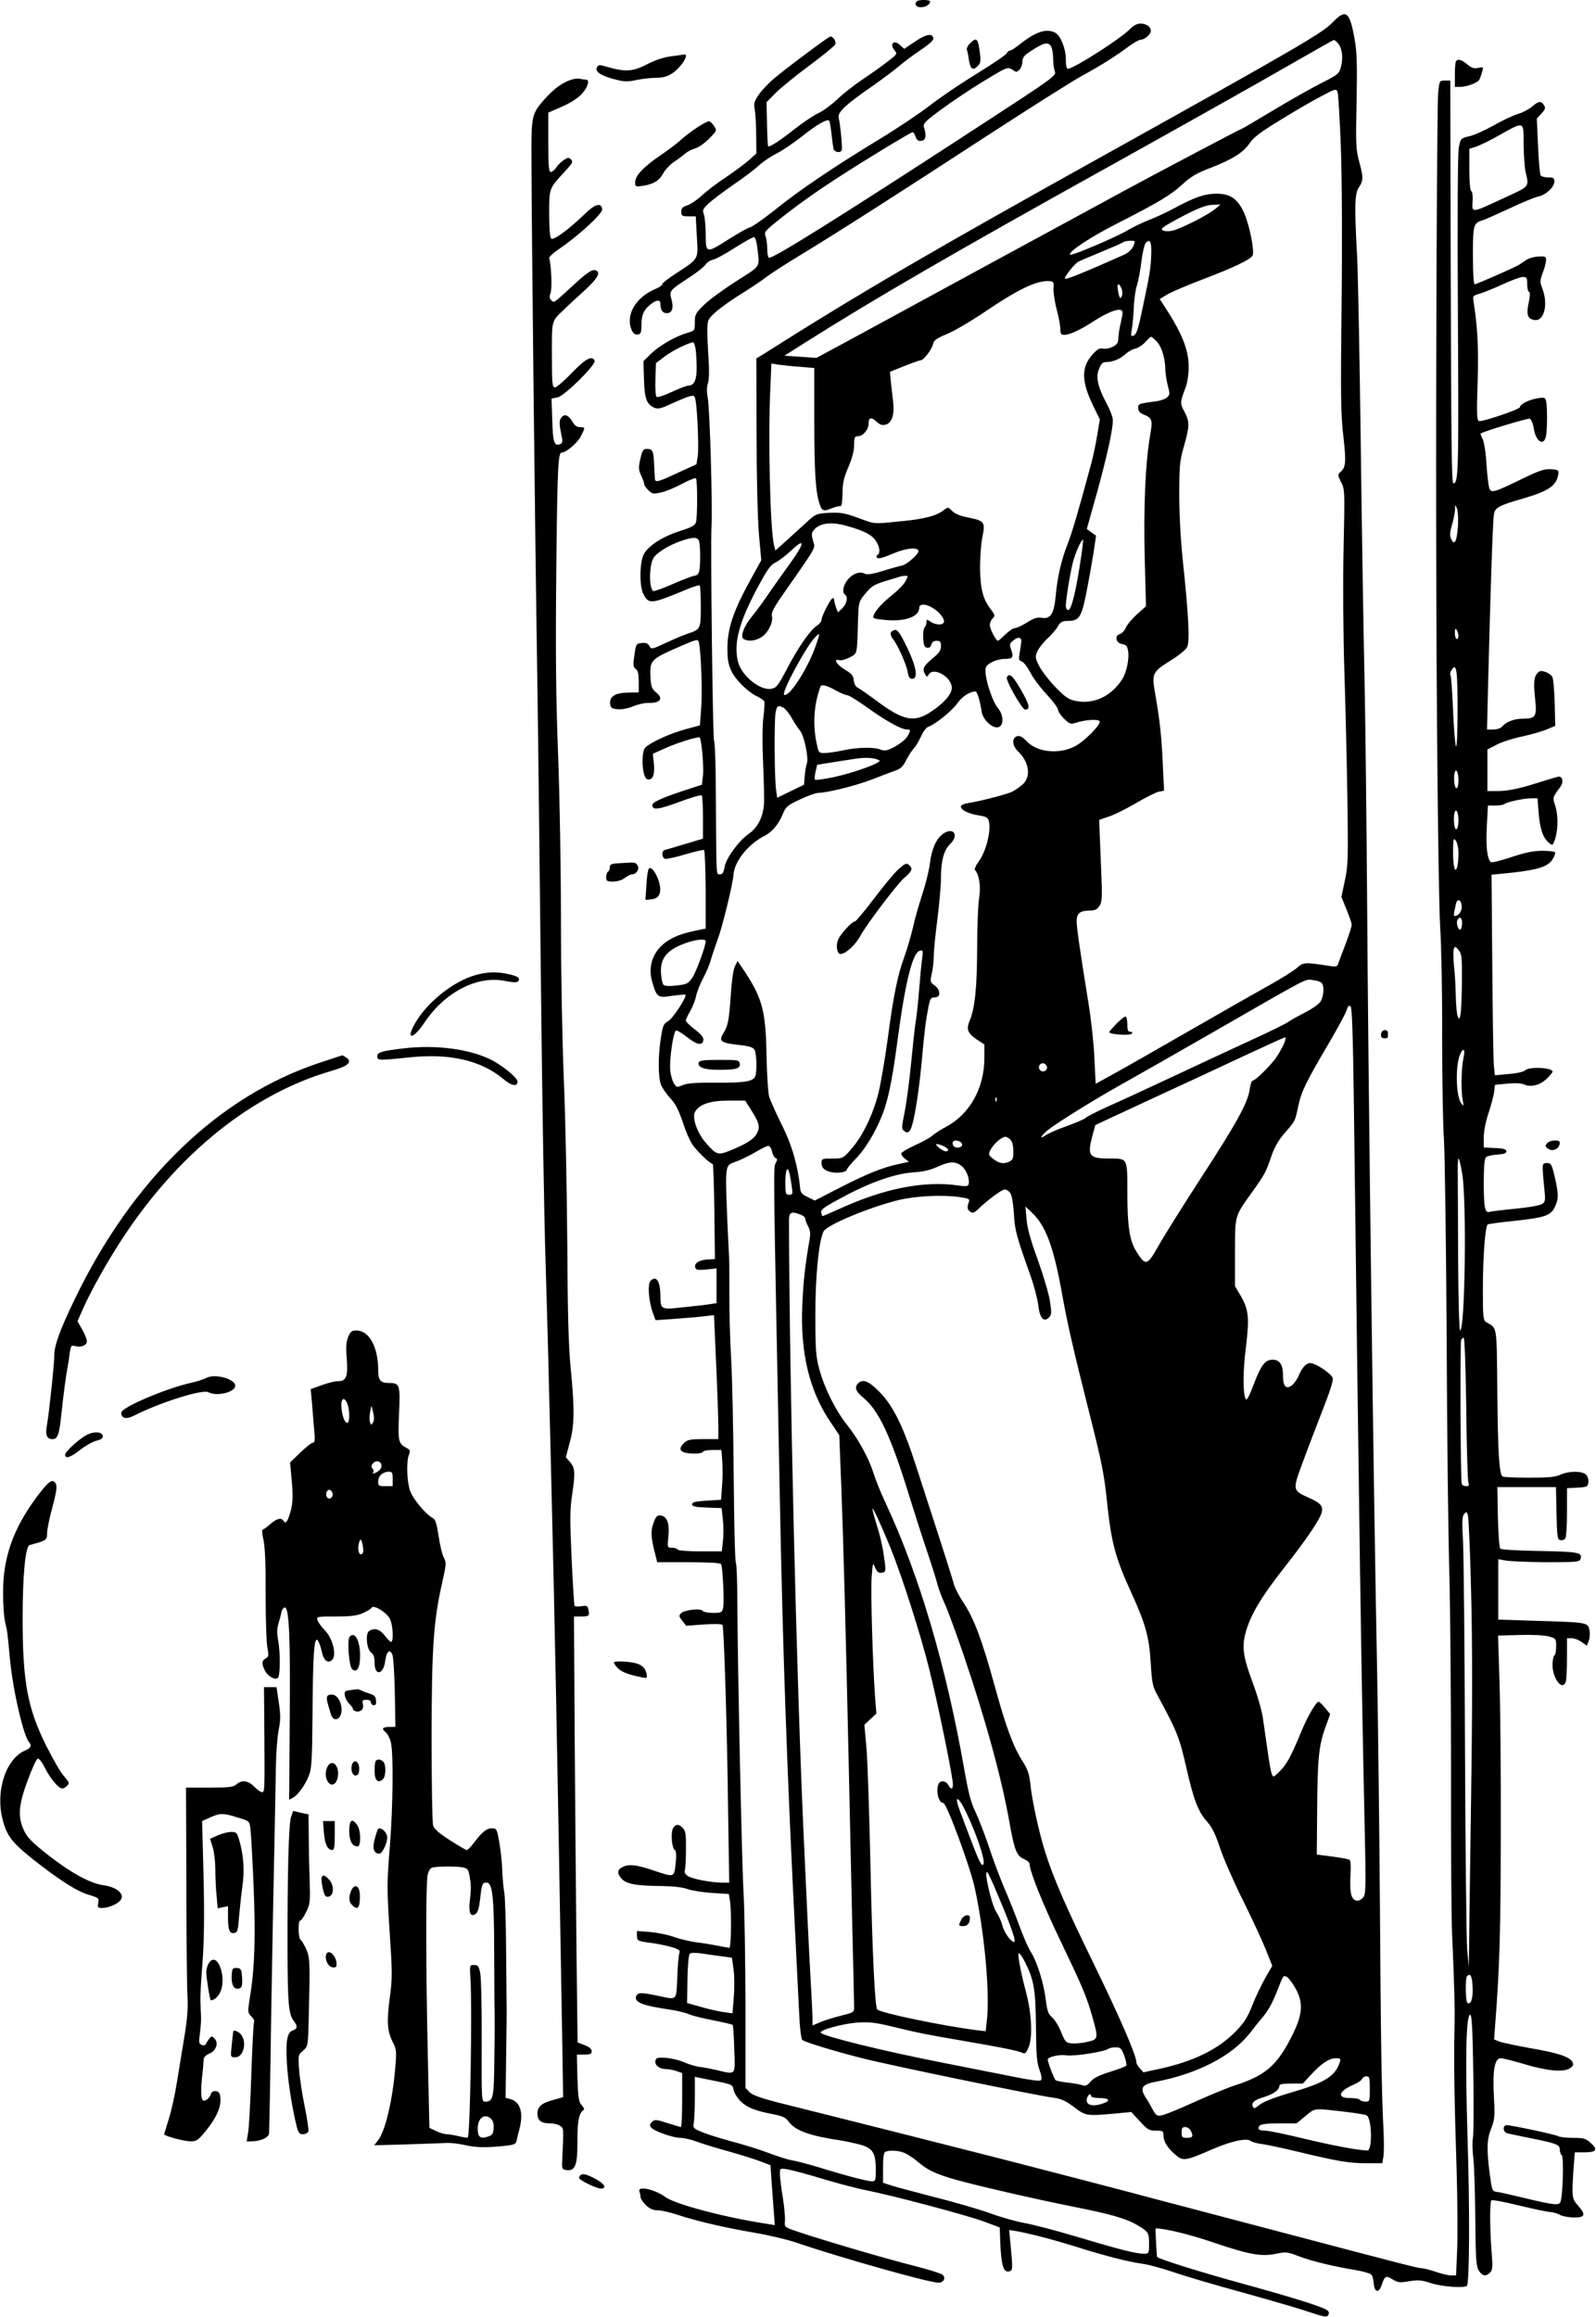<?xml version="1.0" standalone="no"?>
<!DOCTYPE svg PUBLIC "-//W3C//DTD SVG 20010904//EN"
 "http://www.w3.org/TR/2001/REC-SVG-20010904/DTD/svg10.dtd">
<svg version="1.0" xmlns="http://www.w3.org/2000/svg"
 width="882pt" height="1280pt" viewBox="0 0 882 1280"
 preserveAspectRatio="xMidYMid meet">
<g transform="translate(0,1280) scale(0.1,-0.1)"
fill="#000000" stroke="none">
<path d="M5067 12793 c-16 -16 -5 -33 21 -33 27 0 52 15 52 32 0 10 -64 11
-73 1z"/>
<path d="M7362 12674 c-53 -56 -210 -147 -1205 -701 -1013 -563 -1406 -792
-1939 -1130 l-38 -23 1 -413 c0 -241 6 -472 13 -557 l13 -145 -58 -105 c-97
-176 -129 -271 -129 -383 0 -58 5 -88 21 -122 23 -50 91 -117 143 -142 20 -9
37 -22 40 -28 2 -7 0 -46 -5 -86 -6 -45 -7 -142 -2 -249 4 -96 7 -200 5 -230
-4 -72 -35 -133 -85 -167 -55 -38 -126 -136 -133 -184 -5 -29 -11 -39 -25 -39
-22 0 -20 -29 -23 435 0 160 -5 296 -10 304 -7 12 -20 1062 -14 1181 6 122 -9
646 -21 714 -6 31 -5 60 1 78 7 18 8 69 4 131 -4 56 -7 129 -7 162 1 58 3 62
45 100 24 22 84 65 132 95 49 30 114 73 144 96 30 23 120 81 200 129 202 123
511 320 1025 655 242 157 479 307 526 332 94 51 178 103 256 161 28 20 57 37
65 37 23 0 58 30 58 50 0 11 -9 24 -19 30 -35 18 -66 11 -97 -21 -48 -51 -311
-219 -342 -219 -8 0 -12 20 -12 53 0 60 -29 130 -58 146 -49 26 -109 6 -199
-66 -23 -18 -46 -33 -52 -33 -7 0 -14 -7 -17 -14 -3 -8 -78 -59 -166 -113 -88
-54 -205 -133 -261 -177 -56 -43 -182 -128 -282 -188 -250 -152 -441 -281
-573 -388 -62 -49 -124 -93 -137 -96 -14 -3 -66 -33 -117 -65 -125 -80 -128
-80 -128 25 0 47 -5 97 -10 111 -9 24 -6 31 27 62 21 19 83 66 138 104 55 37
118 85 140 106 22 20 65 49 95 64 30 15 93 57 140 94 82 65 137 98 152 89 3
-2 9 -35 13 -72 4 -37 9 -75 11 -84 6 -20 40 -25 46 -7 4 13 -8 141 -17 178
-8 30 38 73 183 173 57 40 125 91 151 113 25 22 79 62 119 89 48 32 72 54 70
65 -6 29 -39 23 -100 -18 l-61 -41 -23 21 c-36 33 -61 5 -28 -32 14 -16 11
-20 -43 -61 -32 -25 -94 -69 -138 -98 -44 -30 -106 -78 -137 -108 -32 -30 -79
-65 -105 -77 -26 -12 -86 -52 -133 -89 -81 -64 -138 -101 -145 -94 -2 2 -5 57
-6 123 l-3 120 50 51 c27 27 111 96 187 152 76 56 140 109 143 117 7 18 -15
48 -30 42 -16 -6 -253 -183 -311 -233 -28 -24 -64 -62 -81 -86 -26 -38 -29
-48 -23 -83 4 -22 8 -86 8 -141 l1 -102 -39 -35 c-21 -19 -80 -63 -129 -96
-50 -33 -110 -79 -134 -102 -24 -22 -59 -46 -78 -53 -28 -9 -35 -16 -35 -36 0
-22 4 -25 40 -25 l40 0 6 -110 c8 -130 12 -122 -108 -201 -46 -29 -83 -58 -83
-64 0 -6 -17 -18 -37 -26 -111 -46 -169 -147 -131 -229 8 -18 18 -25 32 -23
18 3 21 10 21 53 0 56 13 84 51 114 33 26 54 27 54 2 0 -34 12 -51 35 -51 30
0 39 28 26 76 -13 47 -11 50 95 119 45 29 87 63 93 73 6 11 24 23 40 27 16 3
71 33 122 66 51 32 98 59 105 59 8 0 15 -22 19 -57 14 -113 23 -98 -117 -187
-70 -45 -150 -103 -178 -131 -46 -45 -50 -53 -50 -96 0 -45 0 -46 -42 -58 -67
-20 -152 -69 -199 -114 l-43 -42 3 -100 c3 -107 14 -137 56 -157 21 -9 36 -6
94 21 39 18 83 36 99 41 28 7 30 6 36 -21 10 -53 19 -265 12 -310 l-7 -44
-103 -47 c-114 -53 -126 -56 -127 -30 -1 9 -2 45 -4 78 -3 72 -8 84 -40 84
-20 0 -25 -7 -36 -55 -11 -48 -10 -60 4 -91 9 -19 17 -40 17 -48 0 -7 11 -22
24 -35 21 -20 27 -21 71 -11 27 6 79 28 116 48 37 20 71 33 75 30 9 -10 9
-216 0 -244 -5 -17 -26 -28 -89 -48 -93 -29 -174 -80 -199 -128 -23 -42 -25
-176 -3 -218 31 -60 40 -59 243 25 35 15 66 24 69 21 3 -3 6 -55 6 -116 0
-124 -2 -127 -68 -149 -22 -7 -77 -30 -122 -51 -81 -38 -83 -38 -94 -19 -8 15
-19 19 -42 17 -31 -3 -32 -5 -41 -67 -8 -55 -7 -66 7 -76 13 -9 17 -28 17 -71
l0 -59 -60 -1 c-70 -1 -103 -22 -98 -63 3 -22 9 -26 42 -29 23 -2 58 5 85 16
25 11 66 20 90 19 61 -1 78 25 38 57 -24 20 -29 32 -32 81 -5 89 3 101 102
147 49 22 105 46 125 54 36 12 37 12 42 -14 11 -60 18 -267 11 -355 l-7 -94
-81 -22 c-81 -22 -186 -69 -219 -99 -27 -23 -20 -165 8 -176 29 -11 44 22 38
83 l-6 57 69 31 c64 29 183 66 190 59 10 -9 24 -169 18 -211 l-6 -50 -52 -17
c-154 -49 -222 -78 -222 -95 0 -30 34 -26 152 18 62 23 117 39 121 35 4 -4 7
-60 7 -123 l0 -116 -100 -30 c-55 -16 -106 -31 -112 -33 -18 -5 -16 -41 2 -48
8 -3 58 8 111 24 54 16 101 27 105 24 4 -2 8 -101 9 -219 l0 -215 -22 -4 c-98
-20 -131 -31 -176 -56 -87 -50 -125 -140 -98 -232 25 -88 31 -92 111 -79 38 5
71 8 73 6 10 -10 -69 -131 -95 -146 -26 -14 -30 -24 -41 -95 -16 -106 -15
-217 2 -259 8 -18 29 -48 46 -67 34 -35 50 -67 82 -162 10 -32 30 -75 43 -96
21 -34 100 -110 114 -110 3 0 7 -118 9 -263 l3 -262 -43 -3 c-47 -3 -74 -22
-65 -46 5 -12 17 -13 61 -9 l56 6 0 -96 0 -96 -33 -5 c-17 -3 -83 -11 -145
-17 -130 -15 -132 -14 -132 61 -1 82 -22 116 -54 85 -18 -18 -12 -109 11 -174
l16 -44 101 7 c55 4 128 10 162 14 l60 7 12 -275 c7 -151 12 -305 12 -342 l0
-68 -83 0 c-70 0 -87 -3 -105 -20 -42 -39 -21 -60 60 -60 20 0 40 4 43 10 3 6
28 10 54 10 l48 0 5 -67 c2 -38 2 -99 -2 -138 l-5 -70 -80 -5 c-62 -4 -80 -8
-80 -20 0 -12 17 -16 82 -18 l81 -3 7 -64 c4 -36 4 -90 0 -120 l-6 -55 -119 0
c-68 0 -121 4 -125 10 -3 6 -18 10 -32 10 -25 0 -25 0 -19 63 7 71 -7 110 -42
115 -18 3 -26 -4 -37 -32 -19 -45 -19 -82 1 -161 l16 -65 174 0 c104 0 175 -4
179 -10 9 -15 19 -214 11 -244 -6 -24 -11 -26 -56 -26 -27 0 -52 5 -56 11 -9
16 -102 6 -120 -13 -13 -13 -12 -18 7 -42 l21 -27 98 7 c56 4 100 3 103 -3 8
-13 26 -586 31 -1036 l6 -387 -38 0 c-61 0 -165 20 -190 36 -15 10 -21 21 -17
33 3 10 6 62 6 115 1 80 -2 100 -16 116 -23 26 -42 25 -56 -1 -13 -26 -6 -108
10 -119 8 -5 10 -27 5 -73 -8 -78 -8 -78 -110 -44 -98 34 -142 40 -175 27 -38
-16 -42 -35 -15 -67 27 -31 81 -41 232 -42 56 -1 109 -7 135 -17 24 -8 85 -18
135 -21 l92 -6 6 -36 c9 -56 7 -261 -3 -261 -4 0 -33 5 -62 11 -30 6 -83 15
-119 19 -36 5 -91 18 -123 29 -31 12 -91 24 -132 28 l-75 6 0 -26 c0 -29 4
-31 93 -42 26 -4 71 -13 98 -21 41 -12 49 -19 44 -32 -4 -9 -10 -70 -12 -135
-6 -133 2 -125 -108 -102 -90 19 -111 19 -119 -2 -13 -33 34 -52 177 -73 43
-6 95 -18 114 -27 20 -8 82 -24 137 -34 55 -11 102 -22 105 -25 3 -3 7 -63 9
-134 5 -150 12 -141 -100 -115 -35 8 -79 16 -98 18 -19 3 -55 14 -80 25 -25
11 -70 22 -100 24 -47 3 -55 0 -58 -16 -5 -24 23 -46 58 -46 15 0 41 -5 59
-11 l31 -11 0 -149 c0 -82 -3 -149 -7 -149 -4 0 -37 10 -75 22 -63 20 -69 21
-85 6 -13 -13 -14 -20 -4 -31 16 -20 121 -57 162 -57 19 0 58 -9 87 -20 29
-11 110 -36 180 -55 70 -20 150 -45 178 -56 l52 -20 6 -87 c3 -48 9 -122 12
-166 l6 -78 -43 7 c-236 36 -511 109 -563 149 -57 42 -155 63 -142 30 3 -9 6
-22 6 -31 0 -8 13 -28 29 -44 22 -21 39 -29 66 -29 20 0 71 -12 113 -26 103
-34 257 -70 427 -99 77 -13 181 -38 230 -55 237 -81 730 -220 781 -220 29 0
43 26 23 44 -8 7 -81 30 -164 51 -149 37 -505 142 -640 188 -70 24 -70 24 -67
58 2 19 -4 79 -12 132 -9 53 -16 111 -16 128 0 31 0 32 43 25 23 -4 110 -27
192 -52 83 -25 193 -54 245 -64 142 -28 553 -137 650 -173 l85 -32 3 -85 c5
-119 17 -162 45 -158 25 3 25 9 12 146 l-8 83 39 -6 c77 -14 201 -46 329 -86
158 -50 292 -84 365 -94 30 -3 107 -24 170 -45 63 -22 239 -74 390 -115 151
-42 317 -90 368 -108 79 -26 95 -29 102 -17 6 10 5 19 -3 26 -19 18 -181 69
-475 150 -226 62 -456 134 -467 146 -3 3 -11 158 -8 158 51 0 191 -34 325 -80
195 -66 260 -77 342 -60 52 11 62 10 124 -14 71 -27 190 -56 312 -76 41 -7 80
-18 87 -24 7 -6 14 -29 15 -51 4 -49 28 -54 43 -10 18 53 22 56 60 34 31 -19
42 -20 92 -11 49 8 68 7 123 -11 63 -20 182 -28 197 -14 14 15 16 424 3 827
-13 434 -8 670 15 670 9 0 13 -72 17 -321 3 -176 2 -338 -2 -358 -4 -20 -3
-71 2 -112 5 -40 10 -191 11 -335 2 -228 5 -264 20 -288 20 -30 39 -33 62 -10
14 15 15 30 8 118 -10 124 -10 272 -1 281 4 4 74 -9 155 -29 82 -20 160 -36
173 -36 14 -1 36 -7 50 -15 14 -8 49 -14 78 -15 63 0 68 15 22 67 -33 37 -34
48 -24 201 l7 92 53 0 c66 0 77 15 35 52 -28 25 -39 28 -97 28 -36 0 -73 4
-82 9 -18 10 -258 61 -286 61 -22 0 -21 -37 2 -44 9 -3 64 -14 122 -26 154
-31 170 -37 170 -65 0 -13 5 -27 11 -31 12 -7 6 -224 -7 -257 -8 -22 -34 -19
-209 23 -66 16 -131 31 -145 32 -23 3 -25 8 -37 98 -18 139 -16 192 8 252 19
48 21 65 15 175 -8 147 4 213 38 213 11 0 66 -14 121 -30 131 -40 225 -49 260
-26 20 13 23 20 15 35 -15 29 -82 51 -235 77 -77 14 -153 30 -169 36 l-29 12
6 80 c25 323 30 517 31 1041 1 325 -2 707 -7 850 l-8 260 119 3 c68 2 137 -1
161 -8 40 -11 41 -12 41 -55 0 -24 -4 -47 -10 -50 -5 -3 -10 -27 -10 -53 0
-78 58 -148 74 -89 3 12 6 70 6 130 l0 107 26 0 c14 0 39 -9 55 -21 l29 -20
10 27 c6 14 8 41 4 59 -8 42 -11 43 -286 51 l-218 7 0 167 0 167 43 -8 c23 -4
124 -8 223 -9 159 0 183 2 188 16 14 38 -8 42 -224 46 -122 2 -213 7 -219 13
-5 6 -11 84 -13 175 l-3 165 162 0 162 0 3 -145 c3 -133 5 -145 22 -148 10 -2
22 2 27 10 5 7 9 72 9 145 l0 132 58 3 c53 3 57 5 60 29 2 15 -4 34 -13 43
-22 21 -95 21 -143 -1 -29 -13 -66 -16 -175 -16 -76 0 -141 3 -144 7 -18 18
-25 135 -28 456 -4 388 1 359 -61 396 -17 10 -19 26 -19 180 0 182 13 351 27
360 4 3 72 12 150 20 167 18 198 29 221 77 21 44 21 72 -1 167 -16 68 -20 75
-42 75 -23 0 -25 -4 -24 -40 1 -22 5 -69 9 -105 6 -55 5 -68 -9 -79 -10 -9
-70 -20 -149 -28 -73 -7 -137 -15 -143 -17 -27 -10 -34 21 -34 155 0 98 4 139
13 147 7 6 35 12 62 14 36 2 50 7 50 18 0 11 -15 16 -62 18 l-63 3 0 55 c0 33
10 86 25 131 14 42 28 95 32 118 l5 42 69 7 c43 4 77 2 93 -5 36 -17 88 -3
124 32 18 17 32 35 32 39 0 23 -130 29 -152 7 -7 -8 -48 -17 -90 -20 l-77 -7
-5 53 c-3 28 -7 278 -9 553 l-4 502 111 11 c146 16 202 34 226 74 11 17 17 34
14 39 -3 4 -35 8 -71 8 -48 0 -93 -9 -171 -35 -63 -21 -109 -32 -114 -27 -20
20 -27 91 -21 200 l6 112 42 0 c22 0 45 4 51 9 12 11 105 31 148 31 l33 0 6
-79 c7 -88 23 -136 55 -165 21 -18 22 -18 33 10 19 48 22 135 5 189 -16 53
-18 46 29 111 16 22 11 54 -9 54 -6 0 -47 -12 -91 -26 -128 -41 -186 -53 -247
-54 l-58 0 0 115 0 115 53 27 c28 15 92 35 141 45 49 11 110 28 135 39 l46 19
-3 127 c-2 70 -8 135 -13 144 -5 9 -22 22 -38 27 -24 8 -32 7 -44 -6 -20 -22
-23 -51 -13 -145 10 -95 3 -107 -66 -107 -50 0 -94 -17 -117 -44 -8 -9 -29
-16 -48 -16 l-35 0 6 253 c13 520 26 903 32 935 6 38 25 49 164 89 138 40 183
71 192 134 3 22 -1 24 -40 27 -36 3 -64 -7 -160 -53 -155 -76 -171 -80 -181
-52 -5 12 -12 72 -16 132 -3 61 -13 123 -21 139 -8 16 -13 30 -12 31 23 14
262 86 272 82 8 -3 18 -26 22 -52 11 -74 56 -103 68 -44 7 39 8 167 0 195 -5
19 -10 20 -52 13 -47 -9 -92 -33 -92 -48 0 -12 -210 -83 -227 -77 -11 5 -13
40 -7 213 6 190 0 303 -22 444 -6 34 -5 36 35 47 22 7 79 30 127 52 47 22 97
40 110 40 21 0 24 -4 24 -39 0 -22 4 -41 10 -43 7 -2 6 -23 -2 -61 -14 -67 -6
-90 35 -95 51 -6 74 89 41 173 -14 38 -14 45 1 86 10 24 18 55 19 69 1 23 -2
25 -42 23 -24 -1 -55 -10 -69 -20 -14 -10 -31 -21 -37 -25 -21 -14 -235 -108
-246 -108 -6 0 -10 57 -10 158 0 172 2 180 58 197 13 4 78 33 145 64 67 32
138 61 157 65 42 8 90 52 90 83 0 20 -5 23 -34 23 -19 0 -38 5 -42 12 -4 7
-11 80 -14 163 l-7 150 26 28 c20 22 23 31 15 44 -17 27 -30 26 -66 -5 -18
-15 -53 -34 -78 -41 -25 -7 -84 -35 -132 -62 -48 -27 -109 -55 -136 -61 -50
-12 -50 -13 -60 -63 -6 -32 -8 -365 -5 -931 5 -864 3 -924 -25 -924 -10 0 -12
218 -15 1290 l-2 935 -30 0 c-30 0 -30 -1 -37 -65 -6 -57 -13 -1450 -11 -2435
1 -970 12 -2002 22 -2175 7 -107 12 -381 11 -608 0 -227 4 -483 10 -570 5 -86
12 -584 15 -1107 2 -522 9 -1105 15 -1295 5 -190 9 -680 9 -1090 -1 -410 2
-812 6 -895 13 -299 16 -402 13 -535 -4 -173 0 -400 12 -770 5 -162 6 -359 3
-437 l-6 -143 -27 0 c-15 0 -53 9 -85 20 -32 11 -68 20 -79 20 -19 0 -119 26
-741 190 -99 26 -270 71 -380 100 -110 29 -281 74 -380 100 -99 27 -286 75
-415 109 -129 33 -314 81 -410 106 -151 39 -808 205 -1229 310 -97 25 -141 41
-158 57 l-23 24 0 454 c-1 250 -5 525 -10 610 -10 161 -33 1247 -35 1615 0
116 -4 216 -8 222 -5 7 -10 219 -12 470 -2 252 -8 546 -14 653 -6 107 -11 267
-10 355 0 88 0 176 -1 195 -16 318 -20 448 -15 484 6 40 9 44 55 60 27 10 74
33 106 52 31 19 63 34 70 34 8 0 17 -14 21 -31 3 -17 12 -33 19 -36 11 -4 11
-10 2 -26 -15 -28 -15 35 22 -1862 16 -830 41 -1548 86 -2420 8 -159 17 -350
21 -423 3 -76 11 -136 17 -141 16 -13 181 -63 331 -101 143 -37 967 -207 1056
-218 45 -6 68 -17 115 -52 65 -49 66 -50 233 -35 l83 8 48 -52 c42 -46 51 -51
88 -51 39 0 42 -2 42 -27 0 -34 24 -71 68 -108 40 -34 55 -32 197 30 107 47
194 66 217 48 7 -6 36 -14 63 -17 28 -4 118 -23 200 -43 225 -54 282 -63 377
-63 l87 0 6 34 c4 19 4 85 1 147 -11 213 -15 503 -20 1254 -3 413 -10 982 -15
1265 -20 986 -50 3318 -56 4315 -3 402 -9 937 -14 1190 -6 253 -15 840 -21
1305 -6 465 -15 926 -20 1025 -15 277 -14 344 10 380 25 37 25 58 1 144 -17
62 -19 94 -14 327 4 206 2 276 -10 344 -28 159 -48 174 -125 94z m32 -113 c23
-26 30 -79 17 -129 -11 -40 -16 -44 -109 -91 -53 -27 -172 -94 -265 -150 -92
-55 -169 -101 -172 -101 -5 0 -472 -246 -645 -340 -69 -37 -406 -221 -750
-407 -344 -187 -700 -381 -791 -430 l-167 -90 -88 6 -89 6 120 76 c380 240
814 492 1700 984 374 208 799 447 945 531 146 84 268 153 271 153 3 1 14 -7
23 -18z m-1584 -20 c5 -11 10 -40 10 -65 0 -24 4 -56 9 -70 10 -24 -3 -33
-427 -309 -769 -501 -1138 -731 -1153 -721 -5 3 -9 25 -9 49 0 24 -4 55 -9 69
-9 22 -4 29 57 79 103 83 208 159 349 250 140 91 397 247 407 247 4 0 11 -12
16 -26 7 -19 16 -25 33 -22 23 3 28 30 13 75 -6 20 5 32 98 100 58 43 163 113
234 156 127 77 130 78 155 63 23 -16 26 -16 41 -1 9 9 16 29 16 44 0 21 9 34
38 53 80 54 105 60 122 29z m1600 -554 c6 -168 8 -520 4 -872 -6 -509 -4 -609
10 -727 16 -140 14 -171 -18 -197 -14 -12 -13 -17 5 -54 21 -39 21 -49 14
-366 -4 -187 -2 -471 4 -666 6 -187 14 -506 17 -710 5 -339 4 -378 -14 -460
l-19 -89 28 -70 c16 -38 29 -76 29 -85 0 -8 -15 -56 -34 -106 -19 -49 -37 -98
-41 -109 -4 -16 -12 -18 -48 -12 -138 21 -144 21 -180 -11 -18 -16 -85 -58
-148 -93 -63 -35 -260 -147 -439 -250 -179 -103 -370 -212 -425 -242 l-100
-55 -7 141 c-3 78 -18 215 -33 306 -47 290 -65 414 -65 452 0 43 19 58 74 58
27 0 40 6 52 26 15 22 16 45 9 207 -4 100 -8 201 -9 225 l-1 43 55 19 c31 10
98 44 149 74 51 30 107 58 123 62 l31 6 -7 147 c-7 154 -16 238 -42 388 -20
114 -17 120 88 186 41 25 80 57 88 71 16 31 9 174 -22 465 -13 124 -21 262
-21 376 0 158 3 190 23 260 35 121 35 144 7 198 -27 50 -27 52 7 142 8 22 15
69 15 105 1 99 -38 193 -143 352 l-17 26 43 26 c24 14 116 53 203 86 160 61
246 102 266 126 15 18 -16 174 -47 241 -36 76 -76 103 -151 103 -66 0 -122
-20 -235 -81 -37 -20 -97 -48 -135 -63 -37 -14 -93 -41 -123 -59 -62 -37 -308
-142 -316 -134 -14 14 111 97 261 173 233 119 295 156 362 218 45 41 79 61
154 89 120 47 181 85 215 136 20 31 61 62 168 127 77 48 179 107 225 131 83
44 85 44 93 24 4 -12 12 -149 18 -304z m1010 16 c1 -60 5 -128 11 -153 19 -85
26 -77 -122 -145 -179 -83 -175 -83 -171 -19 2 30 -1 55 -7 58 -7 5 -11 50
-11 121 l0 113 38 12 c20 7 75 33 122 60 146 82 140 84 140 -47z m-1705 -358
c-42 -34 -197 -113 -239 -120 -19 -4 -42 -3 -51 3 -14 7 2 19 81 62 119 63
158 78 204 79 l35 1 -30 -25z m-445 -179 c0 -28 -26 -60 -62 -75 -223 -99
-319 -138 -323 -130 -5 7 47 74 70 91 5 4 62 28 125 54 63 26 119 50 125 55 9
9 65 13 65 5z m92 -72 c-2 -71 -8 -109 -43 -274 -30 -144 -38 -167 -55 -174
-14 -6 -16 -1 -9 36 4 24 9 78 11 120 1 43 9 99 18 125 8 27 19 85 24 131 6
45 16 89 22 98 25 29 35 9 32 -62z m-540 -185 c-2 -20 6 -72 17 -117 12 -44
21 -94 21 -111 0 -26 4 -31 23 -31 30 1 88 28 165 78 69 44 125 67 147 59 11
-5 11 -14 0 -64 -8 -32 -14 -73 -15 -90 0 -26 -6 -36 -31 -49 -17 -8 -41 -13
-54 -10 -18 5 -31 -3 -58 -33 -62 -69 -61 -147 2 -278 l39 -80 -14 -84 c-7
-46 -22 -115 -32 -154 -72 -268 -108 -389 -132 -450 -34 -86 -57 -184 -66
-288 -9 -97 -28 -128 -77 -120 -26 4 -44 -2 -82 -26 -27 -17 -57 -31 -67 -31
-9 0 -33 -16 -52 -35 -20 -19 -38 -35 -41 -35 -11 0 -45 66 -45 87 0 12 7 29
16 37 14 14 13 19 -10 49 -44 57 -58 113 -60 227 0 58 5 136 13 174 17 83 12
89 -83 108 -38 7 -69 20 -84 35 -23 23 -23 23 -48 4 -39 -31 -109 -49 -239
-61 -152 -15 -136 -17 -235 20 -73 26 -95 30 -157 27 -70 -4 -75 -6 -121 -48
-26 -24 -77 -70 -112 -102 l-65 -58 -7 27 c-22 81 -34 598 -21 868 l6 138 36
-6 c20 -3 73 -9 119 -12 l82 -7 0 -300 c0 -284 8 -396 32 -459 12 -32 22 -34
69 -14 19 7 39 12 44 10 6 -3 10 25 11 69 0 58 7 87 32 146 21 49 32 90 32
122 0 42 3 49 20 49 29 0 60 36 60 70 0 35 15 38 46 9 16 -15 30 -20 47 -15
35 8 51 54 43 124 -4 31 -9 82 -13 113 l-5 55 80 32 c45 18 85 32 91 32 15 0
62 61 67 89 5 21 18 31 75 55 39 15 132 70 208 121 192 130 292 177 361 172
22 -2 25 -6 22 -38z m375 -1 c6 -13 7 -32 3 -43 -9 -22 -15 -12 -23 38 -5 33
6 36 20 5z m196 -295 c27 -29 46 -92 47 -153 0 -20 6 -59 13 -88 13 -47 12
-53 -3 -67 -10 -9 -35 -18 -56 -21 -103 -14 -104 -14 -104 -38 0 -17 9 -27 30
-36 49 -20 51 -29 35 -121 -25 -144 -36 -390 -29 -671 l7 -267 -50 -45 c-28
-25 -56 -59 -62 -75 -7 -16 -22 -31 -33 -34 -31 -8 -20 -51 13 -55 22 -3 28
-10 33 -37 8 -39 -8 -119 -31 -155 -61 -98 -162 -144 -263 -121 -37 8 -57 23
-110 78 -36 38 -75 89 -88 115 -21 43 -22 50 -9 80 8 18 33 50 55 70 22 21 49
51 58 68 15 25 25 30 55 30 64 0 76 20 104 163 14 71 31 169 39 218 l13 90
-26 18 -25 19 57 203 c55 200 87 345 87 398 0 15 -15 56 -34 91 -50 94 -62
147 -42 193 11 29 21 37 40 37 35 0 77 17 106 44 14 13 38 27 54 30 16 4 41
20 55 36 14 16 29 29 32 30 3 0 17 -12 32 -27z m-2549 -40 c3 -21 6 -68 6
-105 0 -68 -14 -98 -46 -98 -9 0 -50 -16 -91 -35 -43 -20 -80 -32 -85 -27 -5
5 -8 49 -6 98 l3 88 50 38 c41 31 130 75 156 77 4 1 9 -16 13 -36z m4213 -982
c-6 -83 -20 -108 -37 -69 -9 19 -8 36 4 78 9 30 16 67 17 84 0 31 0 31 11 6 5
-14 8 -58 5 -99z m-3382 5 c98 -27 141 -49 163 -81 24 -34 29 -70 11 -81 -7
-4 -7 -10 -1 -16 6 -6 34 1 80 21 71 31 135 40 147 21 9 -15 -61 -79 -93 -85
-15 -3 -63 -16 -106 -30 -57 -17 -84 -21 -97 -14 -27 14 -66 1 -94 -33 -25
-30 -33 -72 -15 -83 18 -11 10 -51 -15 -75 l-24 -23 -11 27 c-5 15 -10 34 -10
42 0 8 -5 12 -10 9 -14 -9 -60 -101 -60 -119 0 -9 -11 -23 -25 -32 -38 -25
-104 -120 -165 -237 -50 -95 -58 -106 -87 -112 -62 -11 -162 69 -184 147 -27
102 5 224 114 424 49 91 67 115 95 128 18 9 58 40 88 68 75 71 71 38 -8 -72
-34 -47 -87 -121 -118 -166 -30 -45 -71 -101 -91 -125 -48 -57 -70 -116 -49
-129 24 -15 62 -11 96 9 37 22 68 83 60 116 -5 19 8 45 58 117 199 286 181
254 169 301 -10 38 -9 44 9 64 32 34 93 41 173 19z m-811 -88 c7 -30 7 -136 0
-165 -4 -13 -14 -23 -23 -23 -9 0 -63 -20 -120 -45 -56 -25 -107 -43 -111 -40
-15 9 -22 66 -15 122 5 42 13 62 33 80 32 29 90 60 146 78 63 20 83 18 90 -7z
m2110 -88 c-26 -179 -53 -290 -70 -290 -8 0 -14 10 -14 23 0 40 29 211 44 258
15 50 45 113 51 107 2 -1 -3 -46 -11 -98z m-969 -129 c-8 -17 -41 -51 -72 -76
-60 -48 -95 -87 -106 -117 -5 -14 5 -17 67 -23 107 -10 186 18 186 67 0 24 36
24 77 -2 37 -22 68 -64 58 -80 -9 -15 -47 -12 -73 6 -20 14 -22 14 -22 -3 0
-11 -5 -24 -11 -30 -5 -5 -9 -32 -7 -59 2 -38 7 -50 21 -52 12 -3 20 4 24 17
3 14 13 21 29 21 20 0 24 -5 24 -30 0 -22 -10 -38 -45 -66 -52 -44 -59 -58
-44 -86 10 -19 12 -20 21 -5 25 46 127 -12 128 -72 0 -35 -41 -83 -111 -130
-98 -66 -155 -54 -311 62 -40 30 -83 60 -95 66 -14 7 -23 22 -25 43 -2 26 -12
37 -48 58 -47 28 -68 63 -31 53 11 -3 37 5 58 16 42 24 39 7 45 216 3 88 4 92
41 137 32 39 48 49 110 68 39 12 77 23 82 25 6 2 18 4 28 4 16 1 16 -1 2 -28z
m3055 -303 c0 -10 -4 -18 -10 -18 -5 0 -10 15 -10 33 0 24 3 28 10 17 5 -8 10
-23 10 -32z m-3559 -75 c-49 -127 -146 -271 -168 -250 -13 13 109 242 163 307
15 17 28 29 31 27 2 -3 -10 -40 -26 -84z m1143 41 c-1 -10 -5 -38 -9 -60 -6
-36 -5 -43 11 -48 11 -3 32 -31 49 -63 16 -31 57 -85 90 -120 33 -35 61 -73
62 -84 1 -11 17 -34 35 -51 32 -30 34 -30 73 -18 50 15 117 18 122 5 6 -20
-87 -113 -139 -139 -89 -45 -208 -31 -264 29 -23 24 -38 32 -53 28 -30 -8 -28
-53 5 -84 61 -57 73 -138 27 -181 -16 -14 -41 -32 -58 -41 -31 -15 -169 -51
-242 -63 -26 -4 -43 -12 -43 -20 0 -19 46 -41 102 -49 38 -6 47 -11 53 -32 13
-55 -17 -171 -59 -226 -14 -19 -22 -38 -18 -43 24 -27 33 -91 23 -154 -6 -36
-11 -162 -11 -280 -1 -217 -12 -329 -42 -400 -19 -46 -10 -69 41 -103 l41 -27
0 -73 c0 -168 -80 -311 -212 -382 -29 -15 -63 -37 -75 -48 -12 -11 -55 -35
-95 -53 -40 -18 -74 -38 -77 -45 -2 -7 7 -20 19 -29 l23 -18 -50 -11 c-93 -19
-176 -53 -324 -128 l-146 -75 -39 19 c-31 14 -40 24 -42 48 -12 122 -44 236
-101 350 -33 66 -64 136 -70 155 -6 19 -13 123 -15 230 -4 244 -23 316 -124
468 l-36 53 -14 -28 c-9 -16 -18 -77 -23 -152 -10 -148 -15 -176 -42 -220 -27
-45 -15 -53 106 -66 41 -5 60 -12 67 -25 11 -21 14 -119 4 -145 -12 -29 -56
-37 -211 -36 -114 1 -161 -2 -188 -13 -34 -14 -36 -14 -50 8 -9 13 -18 45 -21
72 -6 59 17 216 32 221 6 2 34 -15 62 -37 54 -43 85 -48 89 -15 2 14 -13 32
-47 58 -28 21 -50 43 -50 49 0 6 11 30 24 52 13 23 28 59 32 81 4 22 22 67 39
100 18 33 38 80 44 105 7 25 24 74 37 110 27 73 84 306 88 362 6 71 82 166
172 211 41 21 77 64 100 120 17 41 25 48 96 81 42 20 87 36 100 36 49 0 208
40 294 73 49 19 107 41 129 49 31 10 45 23 62 57 12 24 31 54 42 65 11 12 29
42 41 68 11 26 29 50 40 53 37 12 135 91 163 133 25 35 67 62 98 62 9 0 25
-52 34 -112 7 -43 56 -91 89 -86 34 5 34 67 1 106 -29 34 -67 147 -69 201 -1
28 4 36 34 52 19 11 51 19 72 19 45 0 51 8 36 51 -10 29 -9 34 12 51 27 22 46
19 44 -8z m2411 -374 c0 -126 -4 -212 -9 -203 -4 8 -12 97 -16 198 -4 100 -10
187 -14 193 -4 6 -1 20 6 31 27 43 33 1 33 -219z m-3431 103 c23 -12 48 -23
57 -23 9 0 61 -32 115 -71 101 -72 185 -119 217 -119 21 0 21 -5 1 -39 -9 -15
-39 -39 -67 -55 -44 -23 -56 -26 -80 -17 -39 15 -129 13 -207 -4 -36 -8 -81
-14 -100 -15 -36 0 -36 0 -48 58 -21 104 -14 210 22 309 6 15 38 6 90 -24z
m-294 -93 c11 -6 32 -32 46 -58 15 -26 35 -56 44 -67 24 -27 50 -152 39 -182
-4 -12 -10 -44 -12 -70 l-4 -48 -74 -36 -74 -36 -7 51 c-8 67 -10 370 -2 419
7 39 14 43 44 27z m529 -290 c20 -11 -135 -68 -251 -93 -54 -11 -101 -18 -104
-14 -3 3 -2 23 3 44 l9 38 79 13 c44 7 105 16 135 21 55 8 103 5 129 -9z
m3201 -112 c0 -20 -4 -39 -9 -42 -11 -7 -20 47 -13 81 7 35 22 9 22 -39z m0
-218 c0 -51 -16 -70 -23 -28 -7 44 2 95 14 76 5 -7 9 -29 9 -48z m0 -184 c0
-28 -3 -62 -7 -74 -11 -43 -23 -1 -23 83 1 73 2 78 15 61 9 -12 15 -41 15 -70z
m18 -291 c3 -27 -17 -55 -39 -55 -7 0 -6 5 6 63 7 36 29 30 33 -8z m2 -94 c0
-17 -4 -33 -10 -36 -11 -7 -25 39 -15 54 12 21 25 11 25 -18z m-4180 -100 c0
-27 -53 -171 -74 -202 -23 -33 -30 -37 -87 -43 -38 -5 -66 -3 -72 3 -6 6 -12
34 -14 63 -6 85 33 132 141 170 56 19 106 23 106 9z m4179 -225 c-1 -83 -4
-164 -8 -181 -6 -27 -7 -28 -15 -10 -5 11 -10 63 -11 115 -1 52 -5 127 -10
167 -4 40 -4 80 -1 90 7 17 9 16 27 -6 17 -21 19 -39 18 -175z m-776 -5 c17
-17 13 -75 -6 -105 -10 -14 -50 -42 -90 -62 -39 -20 -79 -42 -87 -49 -8 -7
-103 -54 -210 -103 -107 -49 -307 -142 -445 -207 -137 -64 -295 -137 -350
-161 -54 -25 -106 -51 -115 -59 -8 -8 -56 -28 -105 -46 -50 -17 -103 -41 -119
-52 -34 -24 -24 -2 12 28 51 41 253 167 412 256 91 51 311 176 490 279 558
321 520 301 564 296 21 -2 43 -9 49 -15z m179 -674 c30 -2395 41 -3139 58
-3916 9 -408 9 -446 -7 -463 -24 -27 -52 -23 -64 10 -6 15 -9 62 -6 110 3 50
1 85 -5 88 -6 4 -49 12 -96 18 l-85 11 2 250 c2 281 9 352 46 454 l26 72 -28
34 c-15 18 -31 34 -36 34 -13 2 -65 -88 -97 -168 -54 -130 -78 -176 -117 -215
-36 -36 -37 -36 -45 -15 -5 12 -15 70 -23 128 -8 58 -20 140 -26 181 -6 41
-31 128 -56 194 -56 151 -62 202 -35 292 28 92 89 192 213 349 118 150 194
262 203 300 9 35 -7 53 -69 80 -93 42 -93 42 -36 196 27 74 77 204 110 289 38
96 60 163 56 177 -5 23 -94 83 -124 83 -23 0 -46 -25 -65 -72 -9 -20 -26 -44
-38 -52 -32 -23 -48 -4 -48 59 0 61 -22 88 -66 83 -36 -4 -58 -36 -98 -142
-21 -56 -36 -84 -41 -76 -17 27 -17 153 0 285 20 163 16 208 -27 284 l-33 56
0 185 c0 210 -3 198 95 335 69 97 76 109 106 198 17 49 39 88 72 126 62 71 58
65 76 148 17 81 40 130 165 342 50 85 96 170 102 188 8 26 14 32 23 23 8 -8
13 -166 18 -543z m-386 338 c-8 -19 -28 -54 -44 -78 -32 -45 -115 -127 -130
-127 -5 0 -12 -22 -16 -48 -9 -72 -73 -188 -269 -489 -97 -150 -202 -317 -233
-372 -64 -114 -72 -117 -124 -35 -38 61 -50 139 -50 332 0 186 2 182 -97 182
-113 0 -125 14 -98 118 l18 67 301 140 c166 76 400 185 521 242 121 56 223
103 228 103 4 0 1 -16 -7 -35z m992 -77 c-12 -54 -15 -181 -5 -233 7 -37 6
-38 -7 -21 -30 37 -34 204 -8 269 18 43 31 33 20 -15z m-2302 -52 c3 -21 -23
-33 -38 -18 -15 15 -3 41 18 38 10 -2 18 -10 20 -20z m-279 -188 c-3 -8 -6 -5
-6 6 -1 11 2 17 5 13 3 -3 4 -12 1 -19z m-1359 -45 c47 -74 54 -97 36 -132
-16 -33 -58 -60 -147 -96 -69 -28 -77 -26 -135 40 -50 57 -80 143 -60 175 24
40 84 60 184 60 l92 0 30 -47z m1436 -169 c10 -10 16 -33 16 -64 0 -43 -3 -49
-29 -60 -31 -12 -56 -5 -93 27 -15 14 -16 18 -3 43 16 31 61 70 81 70 7 0 20
-7 28 -16z m-275 -13 c7 -5 10 -14 7 -20 -10 -16 -43 -14 -49 3 -10 25 14 34
42 17z m-94 -23 c27 -12 34 -28 11 -28 -17 0 -66 39 -49 40 7 0 24 -5 38 -12z
m2866 -155 c25 -157 15 -863 -12 -863 -5 0 -10 175 -11 413 -1 226 -2 440 -2
474 -1 35 2 63 5 63 3 0 12 -39 20 -87z m-2767 46 c26 -21 46 -71 39 -100 -4
-13 -13 -14 -56 -8 -193 28 -417 -17 -671 -135 -44 -20 -80 -35 -82 -34 -1 2
-4 11 -6 22 -2 15 23 32 127 87 154 82 287 127 388 133 48 3 90 13 127 30 68
31 100 32 134 5z m-951 -41 c3 -13 9 -44 12 -70 7 -44 6 -48 -14 -48 -19 0
-21 5 -21 70 0 68 12 93 23 48z m1221 -110 c8 -13 16 -61 19 -113 5 -91 14
-124 92 -343 20 -56 39 -130 43 -164 8 -70 30 -95 59 -66 15 16 15 25 5 92 -6
40 -37 143 -67 227 -40 109 -58 174 -62 224 l-6 70 36 -34 c75 -71 119 -188
163 -431 32 -179 62 -312 158 -692 61 -240 78 -325 91 -450 26 -251 46 -328
140 -533 75 -165 96 -240 104 -378 8 -126 9 -131 50 -205 94 -174 111 -216
147 -377 41 -180 66 -245 117 -301 25 -28 45 -69 70 -145 20 -59 76 -187 125
-285 49 -99 106 -221 126 -271 l37 -93 -39 -67 c-21 -38 -54 -106 -72 -152
-27 -69 -45 -96 -94 -146 -96 -97 -231 -163 -419 -204 l-88 -19 -19 21 c-11
11 -20 27 -20 34 0 38 -88 241 -232 537 -164 336 -227 482 -273 628 -33 105
-72 282 -81 373 -6 55 -15 81 -42 124 -53 82 -94 194 -156 421 -69 250 -114
371 -172 457 -24 36 -49 84 -54 107 -6 22 -42 136 -79 251 -38 116 -94 289
-125 385 -73 229 -131 346 -207 422 -58 59 -91 72 -117 46 -22 -22 -13 -46 31
-81 83 -69 150 -211 249 -532 27 -88 71 -225 98 -305 27 -80 54 -165 60 -190
6 -25 24 -72 39 -105 16 -33 63 -161 105 -284 122 -358 213 -689 256 -936 26
-146 39 -178 79 -195 17 -7 31 -19 31 -28 0 -38 71 -216 165 -412 126 -263
148 -315 180 -425 36 -127 36 -131 -27 -145 -29 -7 -68 -10 -86 -8 -31 3 -36
8 -58 63 -13 33 -36 69 -50 81 -21 18 -27 34 -35 100 -12 92 -48 208 -84 264
-14 22 -43 89 -64 148 -22 59 -58 150 -81 202 -22 52 -61 154 -84 225 -24 72
-58 159 -75 195 -25 50 -39 104 -62 235 -100 569 -248 1072 -434 1470 -26 55
-56 129 -67 165 -26 83 -84 190 -148 270 -63 79 -123 200 -152 305 -19 70 -22
106 -22 295 -1 216 19 414 45 467 19 36 243 130 412 173 96 23 241 31 340 17
49 -7 57 -11 52 -25 -12 -30 -10 -44 7 -56 14 -9 22 -6 40 11 50 49 134 112
150 112 10 1 24 -9 32 -21z m-1160 -118 c14 -5 26 -15 26 -22 0 -7 7 -26 16
-43 13 -25 14 -40 5 -90 -22 -129 -31 -210 -37 -337 -13 -271 39 -485 159
-659 l45 -67 11 -278 c12 -312 25 -801 41 -1529 6 -269 15 -677 20 -907 6
-229 10 -430 10 -446 0 -29 -3 -30 -72 -47 -40 -10 -92 -26 -115 -36 l-43 -18
0 42 c0 23 -5 116 -10 207 -9 159 -19 363 -40 828 -39 871 -77 2462 -80 3365
0 51 11 58 64 37z m3679 -1072 c2 -216 8 -401 12 -410 5 -14 2 -18 -13 -18
-11 0 -22 6 -24 13 -7 20 -10 785 -3 796 3 6 10 11 14 11 5 0 11 -177 14 -392z
m-3180 -773 c64 -160 165 -475 212 -665 40 -157 113 -506 129 -617 7 -46 -6
-57 -24 -23 -13 24 -45 26 -54 4 -15 -40 1 -104 27 -104 18 0 148 -351 174
-470 54 -248 85 -587 66 -738 l-6 -53 -51 6 c-188 24 -525 94 -548 114 -13 11
-28 323 -38 811 -6 267 -15 547 -21 624 l-12 138 33 31 33 31 -7 90 c-13 176
-25 582 -19 664 6 81 7 83 19 52 11 -24 19 -31 36 -28 26 3 26 8 8 122 -6 38
-22 103 -36 145 -13 42 -23 81 -23 86 1 14 53 -100 102 -220z m3207 -248 c7
-280 7 -633 0 -1102 -5 -379 -11 -751 -11 -825 l-2 -135 -9 95 c-4 52 -10 552
-12 1110 -2 558 -7 1075 -11 1147 -6 105 -5 136 6 149 12 14 14 14 21 -6 4
-12 13 -207 18 -433z m-2783 -1225 c57 -124 97 -247 88 -269 -8 -20 -23 9 -75
147 -16 41 -40 105 -54 143 -39 102 -8 86 41 -21z m170 -447 c66 -155 97 -244
90 -251 -12 -12 -56 45 -67 87 -6 24 -21 57 -32 73 -29 40 -76 250 -50 221 5
-6 32 -64 59 -130z m-1522 -333 l50 -7 9 -66 c5 -36 5 -105 1 -153 l-7 -88
-51 7 c-29 4 -85 17 -126 29 l-74 21 2 130 c1 71 7 135 12 141 6 7 28 8 71 2
35 -5 86 -13 113 -16z m1669 -30 c50 -99 59 -153 61 -357 1 -155 5 -199 19
-238 12 -32 15 -52 8 -59 -6 -6 -68 2 -183 26 -96 19 -268 53 -384 76 -308 61
-626 139 -649 160 -14 14 123 52 205 57 59 4 98 0 180 -20 161 -39 192 -45
379 -77 222 -38 330 -59 351 -71 14 -7 20 -1 35 36 21 57 15 183 -16 300 -32
121 -49 215 -39 215 5 0 20 -22 33 -48z m1499 -153 c40 -76 35 -139 -21 -251
-83 -167 -147 -223 -317 -278 -38 -12 -137 -53 -220 -90 -82 -38 -164 -71
-182 -75 -29 -6 -34 -3 -53 32 -11 21 -29 52 -40 68 -32 50 -18 71 53 84 237
45 427 144 527 273 22 29 49 62 58 73 39 44 63 87 93 164 30 79 32 82 53 68
11 -8 34 -39 49 -68z m975 15 c3 -64 -9 -101 -29 -88 -10 6 -12 137 -2 147 19
19 28 2 31 -59z m-1925 -380 c9 -25 14 -50 11 -55 -3 -5 -43 -20 -89 -34 -60
-19 -91 -34 -108 -54 -17 -21 -28 -26 -43 -21 -10 4 -46 11 -80 15 -33 3 -65
10 -70 13 -8 6 -44 100 -44 115 0 14 65 29 102 23 42 -7 214 20 233 36 5 4 23
8 40 8 27 0 33 -5 48 -46z m1191 -36 c-23 -75 -82 -113 -254 -163 -127 -38
-172 -56 -202 -82 -11 -10 -18 -11 -23 -3 -13 22 5 39 56 54 55 17 89 40 89
63 0 9 17 13 65 13 l65 0 47 51 c58 62 99 89 136 89 25 0 27 -3 21 -22z
m-3350 -154 c4 -16 21 -44 39 -62 36 -35 82 -53 178 -71 54 -11 71 -18 88 -42
37 -50 116 -78 291 -104 25 -4 71 -14 102 -22 71 -19 88 -46 88 -140 0 -59 -2
-63 -22 -63 -26 0 -158 35 -302 80 -55 16 -118 33 -140 36 -23 4 -80 22 -127
40 -47 18 -139 47 -205 64 -65 18 -141 41 -167 53 -46 19 -48 22 -43 50 3 16
6 80 6 142 l0 112 104 -21 c103 -21 105 -21 110 -52z m3516 6 c0 -68 -1 -70
-24 -70 -14 0 -28 5 -31 10 -3 6 -28 10 -56 10 -74 0 -61 39 24 75 21 9 40 22
44 30 3 8 14 15 24 15 17 0 19 -8 19 -70z m-1540 -40 c0 -5 20 -10 44 -10 55
0 67 -14 24 -29 -61 -22 -101 -10 -91 27 5 22 23 31 23 12z m1420 -88 c47 -6
92 -13 101 -17 31 -12 35 -196 5 -195 -53 2 -189 27 -347 65 -103 25 -201 45
-217 45 -35 0 -45 9 -31 27 8 9 39 13 108 13 l96 0 50 41 c55 45 39 44 235 21z
m-870 -101 c16 -32 12 -41 -20 -41 -27 0 -30 3 -30 30 0 23 4 30 20 30 10 0
24 -9 30 -19z m-1593 -120 c18 -5 54 -27 80 -49 56 -47 85 -62 173 -91 90 -29
445 -112 690 -161 218 -43 301 -68 365 -108 52 -32 55 -37 55 -99 0 -52 -1
-53 -29 -53 -44 0 -134 23 -371 94 -118 35 -249 69 -290 76 -41 7 -124 30
-184 52 -61 22 -198 62 -305 89 -108 28 -217 57 -243 65 l-48 16 0 83 c0 57 4
85 13 88 20 9 60 8 94 -2z"/>
<path d="M6172 7147 c-23 -24 -42 -45 -42 -49 0 -12 112 -20 123 -9 8 8 6 11
-6 11 -13 0 -17 9 -17 39 0 22 -4 42 -8 45 -5 3 -27 -14 -50 -37z"/>
<path d="M4923 9305 c-3 -9 2 -23 10 -33 24 -26 77 -143 83 -184 5 -28 11 -38
25 -38 34 0 24 65 -28 173 -34 71 -51 97 -65 97 -10 0 -21 -7 -25 -15z"/>
<path d="M5564 9057 c-6 -18 85 -177 101 -177 28 0 25 23 -11 88 -53 97 -77
121 -90 89z"/>
<path d="M5208 8191 c-36 -28 -59 -82 -69 -160 -4 -36 -23 -113 -42 -171 -19
-58 -43 -141 -52 -185 -10 -43 -31 -115 -47 -160 -38 -104 -61 -215 -93 -460
-15 -110 -38 -243 -51 -295 -29 -117 -88 -238 -149 -307 -46 -53 -47 -53 -106
-53 -55 0 -59 -1 -59 -24 0 -29 17 -44 58 -52 35 -7 82 2 82 15 0 5 24 35 54
65 57 60 120 170 154 271 27 82 47 187 76 407 41 303 81 459 120 466 17 4 18
0 12 -44 -4 -27 -11 -101 -16 -164 -5 -63 -13 -144 -19 -180 -6 -36 -17 -141
-26 -235 -9 -93 -25 -213 -35 -265 -18 -89 -19 -96 -3 -108 14 -10 20 -10 30
1 20 20 49 190 67 387 17 181 20 209 37 298 9 46 13 52 35 52 34 0 33 42 -2
67 -24 17 -24 21 -15 63 6 25 11 68 11 95 0 28 9 120 20 205 11 85 20 188 20
228 0 98 16 156 52 191 52 51 13 96 -44 52z"/>
<path d="M4963 7996 c-21 -19 -81 -91 -133 -160 -52 -69 -100 -126 -105 -126
-17 0 -83 -72 -94 -103 -13 -33 -5 -77 14 -77 28 0 82 49 110 101 36 65 205
289 244 321 38 32 45 47 31 63 -18 21 -25 19 -67 -19z"/>
<path d="M3862 6931 c-10 -26 29 -41 107 -41 100 0 123 7 119 34 -3 20 -9 21
-112 21 -85 0 -110 -3 -114 -14z"/>
<path d="M5312 2195 c-16 -34 -16 -35 12 -35 23 0 36 16 36 46 0 24 -36 15
-48 -11z"/>
<path d="M5359 12559 c-11 -11 -18 -26 -16 -33 3 -8 9 -34 12 -60 8 -49 22
-58 50 -29 14 13 16 27 10 72 -10 80 -18 88 -56 50z"/>
<path d="M3710 12489 c-43 -5 -89 -21 -136 -45 -77 -40 -118 -42 -217 -14 -42
13 -49 13 -57 0 -15 -24 18 -47 92 -67 57 -15 75 -16 125 -5 33 7 81 12 107
12 57 0 93 17 135 65 29 33 41 67 24 64 -5 -1 -37 -5 -73 -10z"/>
<path d="M8047 12463 c-4 -3 -7 -37 -7 -75 l0 -68 30 0 c35 0 94 22 105 39 3
7 11 25 15 42 9 30 8 30 -21 24 -23 -5 -36 -1 -60 19 -31 26 -50 32 -62 19z"/>
<path d="M3158 12360 c-47 -14 -95 -49 -144 -103 -76 -85 -78 -93 -77 -332 1
-415 20 -2115 32 -2850 6 -412 15 -1209 21 -1770 6 -561 17 -1227 25 -1480 8
-253 21 -746 29 -1095 24 -976 33 -1453 62 -3140 l6 -375 -46 -13 c-72 -19
-96 -38 -96 -78 0 -39 21 -54 72 -54 19 0 43 -6 54 -14 20 -15 19 -7 11 -191
-2 -47 -1 -50 25 -53 47 -6 60 30 59 157 -1 106 8 158 32 173 8 5 5 13 -8 28
-17 19 -20 40 -24 151 l-3 129 41 0 c33 0 41 4 41 18 0 13 -13 24 -39 34 l-39
15 -6 494 c-3 272 -7 801 -10 1176 l-4 683 38 0 c45 0 49 3 42 36 -4 23 -8 26
-38 21 -19 -3 -36 -2 -39 2 -2 5 -10 122 -16 262 -10 221 -10 268 4 360 17
115 15 142 -16 176 l-20 23 21 79 c27 96 28 185 6 411 -12 122 -17 302 -19
690 -2 289 -10 696 -19 905 -9 221 -16 591 -16 883 0 278 -7 690 -16 920 -12
317 -14 554 -10 987 6 593 10 675 30 675 25 0 87 53 106 90 25 49 25 50 -4 50
-17 0 -31 10 -42 30 -23 38 -45 46 -62 23 -13 -17 -12 -36 3 -109 5 -24 3 -33
-11 -38 -31 -12 -39 12 -42 133 l-4 119 34 7 c39 9 212 180 204 202 -13 32
-51 11 -126 -67 -42 -44 -84 -80 -93 -80 -15 0 -17 18 -17 180 0 198 -4 182
70 253 19 19 69 65 110 102 78 71 95 107 54 113 -14 2 -45 -19 -100 -69 -129
-119 -121 -113 -137 -98 -11 11 -12 20 -4 42 9 26 3 158 -8 190 -3 7 24 31 58
54 107 73 238 194 235 217 -5 38 -38 30 -92 -22 -91 -88 -177 -152 -190 -140
-7 7 -11 56 -11 137 0 142 -1 139 84 231 44 47 49 56 37 69 -13 12 -18 12 -40
-3 -14 -9 -33 -27 -42 -41 -9 -14 -23 -25 -30 -25 -11 0 -14 31 -14 164 l0
164 76 33 c48 21 88 47 110 71 34 38 45 78 22 78 -7 0 -22 2 -33 5 -11 2 -32
0 -47 -5z"/>
<path d="M3850 12094 c-30 -20 -71 -51 -90 -69 -19 -18 -70 -56 -113 -85 -92
-63 -137 -111 -137 -147 0 -24 2 -25 39 -20 59 8 94 28 116 69 11 21 38 49 60
64 22 14 49 35 61 45 12 11 37 24 55 29 19 5 54 30 78 54 43 44 44 45 27 70
-9 14 -22 26 -29 26 -7 0 -37 -16 -67 -36z"/>
<path d="M3433 8032 c-54 -2 -63 -6 -63 -22 0 -10 -4 -22 -10 -25 -5 -3 -10
-17 -10 -31 0 -21 4 -24 39 -24 23 0 48 8 64 20 14 11 32 20 40 20 24 0 42 29
31 48 -12 19 -12 19 -91 14z"/>
<path d="M3585 8000 c-5 -8 -11 -49 -13 -93 l-5 -78 34 3 c43 4 58 39 41 96
-16 53 -46 90 -57 72z"/>
<path d="M2630 7414 c-126 -34 -278 -157 -342 -277 -45 -85 -2 -75 57 13 112
169 294 263 446 231 40 -8 65 -9 71 -3 17 17 0 30 -53 41 -66 14 -112 13 -179
-5z"/>
<path d="M7634 7095 c-3 -8 -3 -18 0 -24 7 -10 37 -9 36 2 0 4 0 14 0 22 0 19
-29 20 -36 0z"/>
<path d="M2235 7009 c-124 -14 -150 -22 -150 -44 0 -24 8 -24 179 -6 221 23
393 -16 518 -120 45 -38 78 -44 78 -14 0 22 -89 94 -155 125 -118 56 -300 79
-470 59z"/>
<path d="M1766 6929 c-558 -185 -1032 -642 -1352 -1304 -82 -170 -114 -257
-114 -312 0 -49 -28 -312 -40 -382 -11 -59 -2 -81 31 -81 28 0 37 26 49 146
12 111 25 209 34 254 3 14 8 46 11 73 6 43 8 47 30 41 35 -9 65 4 65 27 0 11
-12 41 -26 65 l-26 45 32 72 c47 105 132 256 217 386 309 471 717 798 1154
925 91 26 117 48 85 72 -11 8 -22 14 -25 14 -3 -1 -60 -19 -125 -41z"/>
<path d="M8549 6484 c-11 -14 -10 -18 5 -29 27 -20 65 -1 66 33 0 18 -55 15
-71 -4z"/>
<path d="M1924 5414 c-11 -27 -13 -55 -8 -118 8 -100 -2 -126 -48 -126 -17 0
-58 -10 -91 -22 l-60 -22 7 -75 c3 -42 9 -109 12 -148 6 -59 4 -73 -7 -73 -8
0 -39 -25 -70 -55 l-56 -54 9 -98 c9 -99 6 -142 -15 -200 -11 -34 -21 -41 -32
-23 -11 18 -37 11 -72 -20 -18 -16 -37 -30 -42 -30 -4 0 -2 -28 6 -62 8 -43
12 -138 11 -298 0 -129 4 -259 9 -288 9 -47 8 -54 -8 -63 -23 -12 -24 -31 -5
-68 17 -33 61 -56 73 -38 12 19 12 137 1 200 -8 42 -8 69 0 95 6 20 14 49 17
65 3 15 12 27 19 27 24 0 31 -167 27 -628 l-3 -434 21 11 c28 16 67 69 88 122
15 37 18 87 20 329 2 342 9 439 28 419 7 -8 17 -34 22 -58 10 -53 35 -74 59
-50 26 26 2 120 -41 163 -18 18 -36 43 -40 55 -6 21 -4 21 102 21 84 0 117 5
149 19 23 10 45 24 48 30 11 17 79 -24 99 -59 18 -29 24 -130 8 -130 -5 0 -21
16 -35 35 -27 35 -56 44 -86 25 -22 -14 -14 -101 11 -119 14 -10 19 -25 19
-56 0 -77 50 -67 59 11 7 53 26 68 40 31 5 -14 11 -109 13 -211 l3 -186 -31 0
c-40 0 -48 -9 -23 -29 11 -9 24 -34 29 -56 15 -64 12 -352 -6 -581 -16 -196
-16 -228 -1 -461 15 -229 16 -260 1 -369 -18 -134 -14 -185 17 -246 19 -37 21
-51 14 -132 -14 -182 -55 -358 -96 -410 l-21 -27 183 5 c101 3 200 7 219 8 19
1 62 -4 95 -11 66 -15 117 -16 218 -6 62 7 68 9 73 34 3 14 10 42 15 61 23 91
4 151 -54 165 l-23 6 3 222 c2 122 3 238 3 257 0 19 -2 168 -3 330 -1 162 -6
311 -11 331 -4 19 -8 69 -10 110 -1 41 -8 111 -16 157 -14 80 -15 82 -43 82
-29 0 -55 -22 -105 -89 -13 -17 -28 -31 -33 -31 -5 0 -47 25 -94 55 -62 40
-86 62 -92 82 -4 15 -8 235 -8 488 1 497 10 639 60 858 21 94 22 104 8 132 -9
16 -22 70 -29 119 -10 67 -18 92 -31 99 -41 22 -111 106 -127 152 -18 54 -21
160 -6 199 8 22 6 27 -13 37 -46 25 -48 35 -42 187 8 161 4 172 -54 172 -49 0
-61 14 -61 72 0 126 -50 218 -120 218 -26 0 -33 -5 -46 -36z m-4 -370 c13 -33
13 -104 0 -104 -15 0 -29 35 -33 84 -5 52 16 65 33 20z m142 -101 c-10 -17
-11 -17 -17 0 -4 9 -4 34 0 55 l8 37 9 -37 c6 -24 6 -43 0 -55z m46 -236 c2
-10 -5 -25 -15 -32 -18 -14 -42 -21 -30 -8 4 3 2 12 -4 20 -9 10 -8 17 1 28
17 20 44 15 48 -8z m62 -77 l0 -40 -40 0 c-37 0 -40 2 -40 26 0 31 25 53 58
54 19 0 22 -5 22 -40z m-333 -76 c8 -21 -13 -42 -28 -27 -13 13 -5 43 11 43 6
0 13 -7 17 -16z m169 -331 c-3 -8 -10 -11 -16 -8 -12 7 -13 45 -3 71 5 15 9
12 16 -15 4 -18 6 -40 3 -48z m552 -1739 c25 -5 31 -12 36 -43 10 -55 10 -71
3 -136 -9 -69 2 -97 30 -79 13 8 20 31 26 80 9 87 12 94 36 94 33 0 41 -79 42
-374 1 -149 1 -296 2 -326 1 -30 1 -150 -1 -267 -2 -225 -6 -243 -52 -243 -19
0 -19 13 -18 333 1 182 -3 352 -8 377 -8 39 -13 45 -34 45 -25 0 -25 0 -20
-80 10 -161 -2 -860 -15 -873 -2 -3 -24 1 -49 7 -25 6 -55 11 -67 11 -12 0
-39 8 -59 18 l-37 17 -9 410 c-11 484 -11 935 -1 987 5 22 15 38 25 41 27 7
136 8 170 1z m157 -1390 c10 -11 15 -29 13 -52 -2 -29 -8 -37 -31 -45 -43 -14
-57 -3 -57 44 0 60 40 88 75 53z"/>
<path d="M1140 5188 c-14 -8 -52 -20 -85 -27 -138 -31 -385 -136 -385 -165 0
-31 27 -38 67 -18 145 74 382 149 415 131 46 -25 148 0 148 36 0 38 -113 68
-160 43z"/>
<path d="M485 4876 c-40 -18 -125 -94 -125 -112 0 -25 31 -15 82 26 28 22 68
45 90 51 29 7 38 15 36 27 -4 22 -44 26 -83 8z"/>
<path d="M205 4533 c-132 -176 -189 -338 -188 -533 0 -63 5 -137 12 -164 12
-48 13 -63 26 -201 16 -172 75 -426 106 -460 16 -17 9 -32 -20 -44 -108 -45
-167 -223 -127 -381 23 -90 51 -127 163 -217 145 -115 247 -181 313 -200 56
-17 58 -19 53 -45 -5 -25 -3 -28 21 -28 39 0 93 25 106 49 16 31 -29 67 -95
76 -75 10 -177 65 -305 164 -93 73 -119 100 -137 138 -36 76 -31 141 20 278
23 63 48 117 55 120 7 2 24 -18 41 -53 30 -59 75 -112 95 -112 13 0 36 20 36
31 0 4 -13 22 -28 39 -16 17 -58 90 -95 163 -105 209 -132 356 -132 707 0 237
15 398 39 405 91 24 96 27 96 62 0 18 9 66 19 106 33 122 38 154 29 171 -17
30 -38 16 -103 -71z"/>
<path d="M1932 3758 c-15 -19 -3 -164 14 -179 27 -22 44 8 44 75 0 84 -30 137
-58 104z"/>
<path d="M3394 3618 c-3 -4 6 -19 19 -32 23 -23 59 -37 134 -52 29 -6 30 -4
26 19 -8 43 -39 61 -110 67 -35 3 -67 2 -69 -2z"/>
<path d="M1461 3223 c2 -326 2 -323 -14 -323 -7 0 -26 14 -42 30 -33 34 -69
39 -98 13 -16 -15 -40 -18 -149 -18 l-130 0 2 -535 c0 -294 3 -573 6 -619 4
-58 -1 -122 -15 -210 -12 -69 -30 -184 -42 -256 -11 -71 -32 -166 -46 -210
-14 -44 -25 -82 -26 -85 0 -9 108 -39 145 -39 33 -1 42 5 84 56 59 72 86 132
82 181 -2 29 -8 38 -25 40 -14 2 -23 -3 -28 -17 -3 -12 -15 -26 -25 -31 -16
-9 -21 -6 -26 15 -3 14 -3 60 2 103 5 42 9 87 9 100 0 17 9 27 31 37 39 16 54
60 29 84 -15 15 -17 14 -30 -3 -8 -10 -16 -24 -18 -29 -2 -6 -11 -7 -21 -4
-17 7 -18 14 -11 65 4 31 7 72 6 90 -1 17 -2 53 -3 80 -2 26 3 124 11 217 9
122 11 257 6 477 l-8 308 44 20 c55 25 72 25 152 0 66 -20 66 -20 71 -63 3
-23 11 -159 17 -302 12 -280 7 -464 -18 -616 -15 -96 -15 -97 6 -118 12 -12
19 -26 15 -32 -3 -6 -10 -135 -15 -287 -5 -152 -13 -298 -18 -325 l-8 -47 31
1 c48 1 91 21 93 44 1 11 7 313 12 670 6 358 14 783 18 945 3 162 7 352 8 421
1 69 8 155 15 192 11 54 11 81 1 151 l-13 86 -34 0 -35 0 2 -257z"/>
<path d="M1933 3463 c-28 -4 -31 -7 -27 -31 3 -15 14 -35 25 -45 10 -10 19
-22 19 -26 0 -15 32 -22 47 -9 9 7 12 21 8 35 -4 19 -2 23 20 23 16 0 25 -6
25 -15 0 -8 7 -15 16 -15 11 0 14 8 12 27 -2 21 -11 30 -33 36 -16 5 -38 13
-47 18 -10 5 -21 8 -25 7 -5 0 -22 -3 -40 -5z"/>
<path d="M1808 3428 c-3 -7 -1 -24 3 -38 4 -14 11 -38 16 -55 11 -39 39 -44
55 -10 18 41 -8 109 -43 113 -16 2 -29 -2 -31 -10z"/>
<path d="M2077 3073 c-4 -3 -7 -28 -7 -55 0 -52 17 -71 45 -48 18 15 20 81 3
98 -13 13 -31 16 -41 5z"/>
<path d="M1945 3051 c-9 -30 4 -63 23 -59 12 2 17 14 17 38 0 40 -29 55 -40
21z"/>
<path d="M1810 3041 c-14 -28 -13 -64 4 -87 22 -28 50 -7 54 40 5 58 -35 90
-58 47z"/>
<path d="M1608 2761 c-13 -41 -20 -317 -19 -746 1 -286 6 -342 35 -380 21 -27
20 -42 -2 -50 -34 -10 -43 -49 -37 -173 5 -105 30 -264 56 -364 8 -30 15 -38
33 -38 13 0 26 7 30 15 3 8 -6 70 -20 138 -14 67 -28 159 -31 204 -6 80 -5 82
22 105 27 24 27 25 31 174 8 319 7 339 -14 387 -11 24 -25 48 -31 51 -13 9
-15 106 -2 106 5 0 20 21 33 48 22 44 23 56 19 187 -3 77 -5 188 -5 246 l-1
106 -43 9 -42 10 -12 -35z"/>
<path d="M1790 2676 c5 -64 21 -96 46 -96 11 0 14 19 14 80 l0 80 -33 0 -32 0
5 -64z"/>
<path d="M1930 2686 c0 -56 16 -86 46 -86 20 0 19 89 -2 118 -28 40 -44 28
-44 -32z"/>
<path d="M2087 2693 c-2 -5 -10 -29 -17 -55 -13 -51 -4 -78 27 -78 15 0 43 57
43 89 0 31 -41 65 -53 44z"/>
<path d="M1203 2661 l-42 -19 15 -48 c8 -26 14 -81 14 -123 0 -42 3 -107 7
-144 l6 -69 29 6 28 6 0 -63 c0 -70 9 -91 36 -85 16 3 20 16 25 88 4 47 12
121 18 165 13 87 8 171 -15 253 -14 49 -16 52 -47 52 -18 0 -51 -9 -74 -19z"/>
<path d="M1777 2427 c-2 -6 1 -34 7 -60 9 -39 14 -47 31 -45 31 5 33 63 4 94
-25 27 -35 30 -42 11z"/>
<path d="M1940 2354 c-14 -36 -12 -60 6 -78 26 -27 40 -19 42 25 4 51 -5 79
-24 79 -8 0 -19 -12 -24 -26z"/>
<path d="M1803 2004 c-10 -27 10 -69 35 -72 17 -3 22 2 22 18 0 45 -44 87 -57
54z"/>
<path d="M1156 1958 c-9 -12 -16 -36 -16 -52 0 -32 20 -156 25 -156 17 0 38
17 50 41 42 79 -13 233 -59 167z"/>
<path d="M1287 1924 c-4 -4 -7 -26 -7 -49 0 -46 17 -69 44 -59 13 5 16 17 14
58 -3 43 -6 51 -23 54 -12 2 -24 0 -28 -4z"/>
<path d="M1289 1578 c-2 -12 -10 -89 -12 -113 -2 -26 1 -30 23 -30 44 0 66 78
34 123 -12 18 -42 31 -45 20z"/>
<path d="M3207 783 c-4 -3 -7 -10 -7 -14 0 -12 96 -59 120 -59 36 0 21 27 -30
54 -50 26 -71 31 -83 19z"/>
</g>
</svg>
